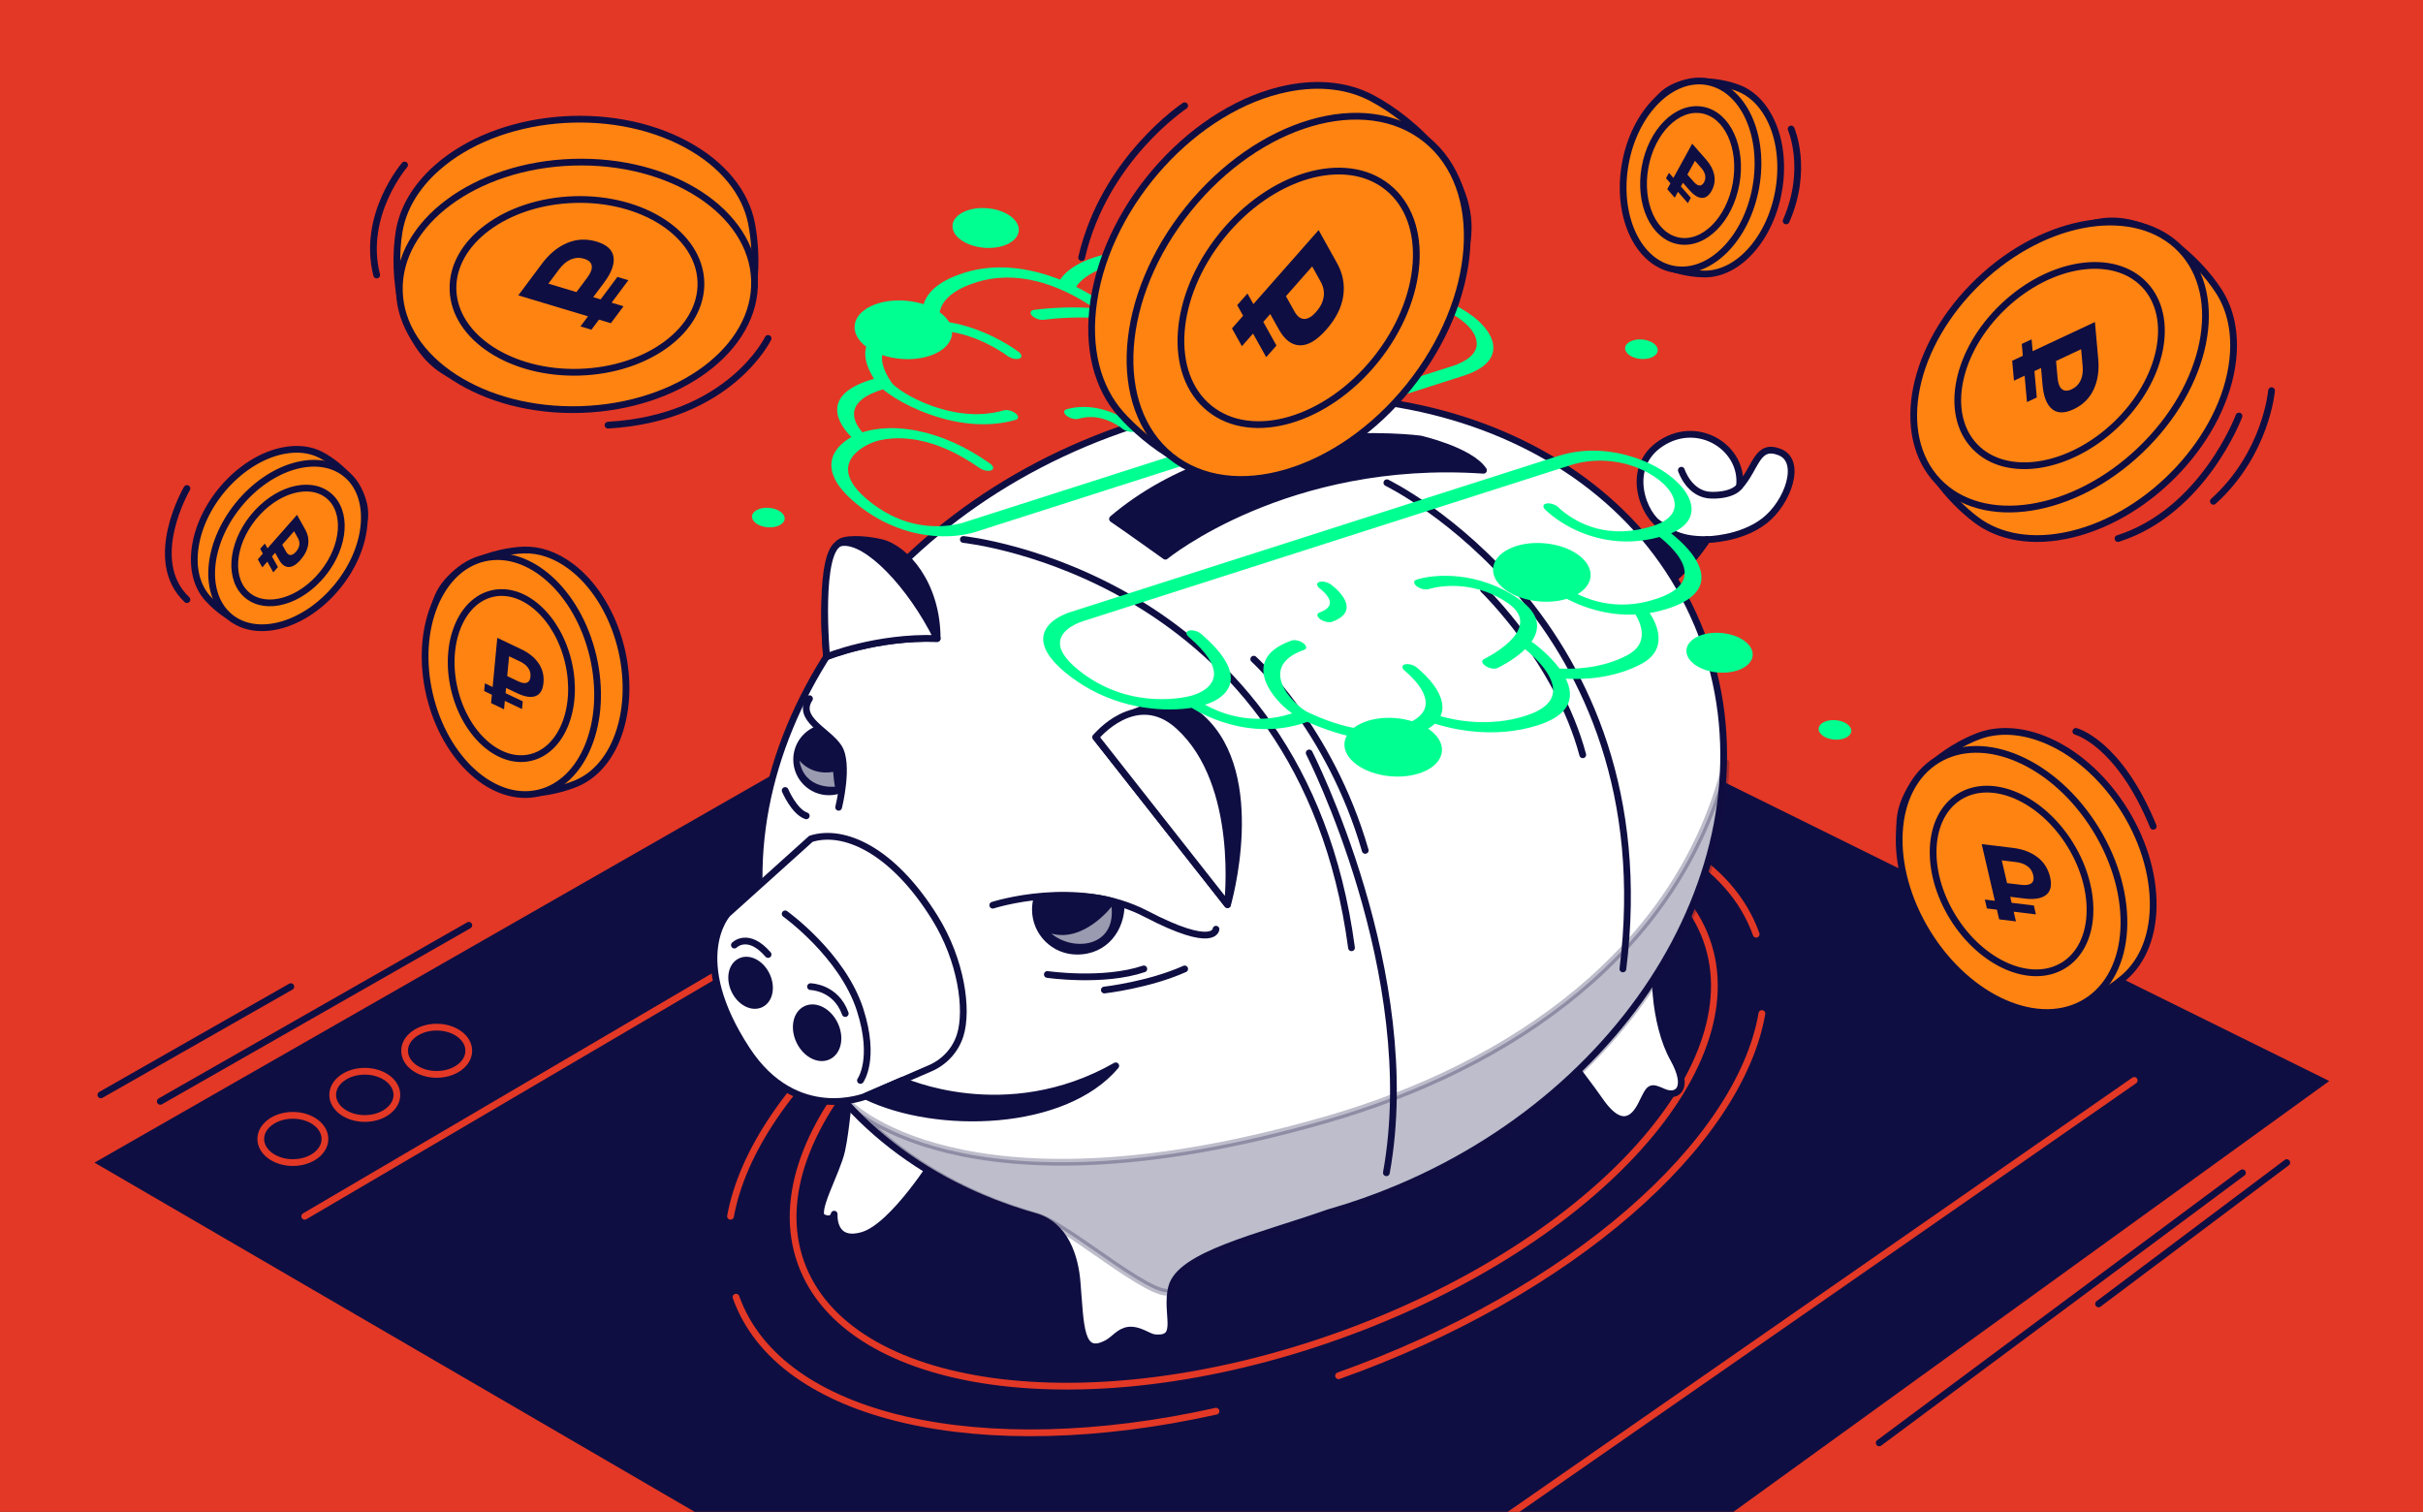 <svg width="718" height="448" viewBox="0 0 718 448" fill="none" xmlns="http://www.w3.org/2000/svg">
<rect x="0" y="0" width="718" height="448" fill="#333333" stroke="none"/>
<g clip-path="url(#clip0_2130_14840)">
<rect width="718" height="448" fill="#E33825"/>
<path d="M376.48 548.417L26 344.497L357.51 154.867L692.16 320.157L376.48 548.417Z" fill="#0F0E42" stroke="#E33825" stroke-width="2" stroke-linecap="round" stroke-linejoin="round"/>
<path d="M90.297 360.408L381.437 189.508" stroke="#E33825" stroke-width="2" stroke-linecap="round" stroke-linejoin="round"/>
<path d="M86.783 344.492C92.036 344.492 96.293 341.358 96.293 337.492C96.293 333.626 92.036 330.492 86.783 330.492C81.531 330.492 77.273 333.626 77.273 337.492C77.273 341.358 81.531 344.492 86.783 344.492Z" fill="#0F0E42" stroke="#E33825" stroke-width="2" stroke-linecap="round" stroke-linejoin="round"/>
<path d="M108.096 331.43C113.348 331.43 117.606 328.296 117.606 324.43C117.606 320.564 113.348 317.43 108.096 317.43C102.844 317.43 98.586 320.564 98.586 324.43C98.586 328.296 102.844 331.43 108.096 331.43Z" fill="#0F0E42" stroke="#E33825" stroke-width="2" stroke-linecap="round" stroke-linejoin="round"/>
<path d="M129.401 318.359C134.653 318.359 138.911 315.225 138.911 311.359C138.911 307.493 134.653 304.359 129.401 304.359C124.148 304.359 119.891 307.493 119.891 311.359C119.891 315.225 124.148 318.359 129.401 318.359Z" fill="#0F0E42" stroke="#E33825" stroke-width="2" stroke-linecap="round" stroke-linejoin="round"/>
<path d="M396.272 395.94C470.395 369.575 519.403 317.045 505.732 278.613C492.062 240.18 420.891 230.397 346.767 256.762C272.644 283.127 223.637 335.656 237.307 374.089C250.977 412.522 322.148 422.305 396.272 395.94Z" fill="#0F0E42" stroke="#E33825" stroke-width="2" stroke-linecap="round" stroke-linejoin="round"/>
<path d="M522.106 300.328C515.356 338.948 465.576 383.138 396.656 407.658" stroke="#E33825" stroke-width="2" stroke-linecap="round" stroke-linejoin="round"/>
<path d="M216.469 360.406C223.539 321.896 273.199 277.956 341.839 253.536C425.319 223.846 505.259 234.266 520.399 276.826" stroke="#E33825" stroke-width="2" stroke-linecap="round" stroke-linejoin="round"/>
<path d="M360.332 418.167C291.112 433.607 231.022 420.677 218.102 384.367" stroke="#E33825" stroke-width="2" stroke-linecap="round" stroke-linejoin="round"/>
<path d="M483.641 162.658C483.641 162.658 486.801 160.728 492.291 155.708C487.201 153.158 481.101 138.568 492.291 131.318C503.481 124.058 516.841 132.968 515.451 144.148C520.471 138.578 520.541 131.318 527.341 133.948C534.131 136.568 529.891 148.848 522.861 154.328C515.841 159.808 505.881 159.888 505.881 159.888C505.881 159.888 498.321 171.618 491.371 174.398C484.421 177.178 483.651 162.668 483.651 162.668L483.641 162.658Z" fill="white" stroke="#0F0E42" stroke-width="2" stroke-linecap="round" stroke-linejoin="round"/>
<path d="M498.234 139.336C498.234 139.336 500.584 146.666 507.204 146.746C513.824 146.826 515.444 144.136 515.444 144.136" stroke="#0F0E42" stroke-width="2" stroke-linecap="round" stroke-linejoin="round"/>
<path d="M491.061 154.867C491.471 155.217 491.881 155.497 492.291 155.697C486.811 160.717 483.641 162.647 483.641 162.647C483.641 162.647 484.411 177.157 491.361 174.377C497.681 171.847 504.681 161.647 505.871 159.867C496.621 160.137 493.331 156.547 491.061 154.867Z" fill="#0F0E42" stroke="#0F0E42" stroke-width="2" stroke-linecap="round" stroke-linejoin="round"/>
<path d="M456.875 303.918C456.875 303.918 466.585 315.408 474.785 327.098C480.055 334.188 483.895 332.328 486.435 327.178C488.975 322.028 488.855 321.798 492.945 323.588C497.035 325.378 500.835 322.548 495.835 313.628C490.335 303.808 488.885 285.278 492.465 277.098C496.045 268.918 456.875 303.928 456.875 303.928V303.918Z" fill="white" stroke="#0F0E42" stroke-width="2" stroke-linecap="round" stroke-linejoin="round"/>
<path d="M277.52 342.828C277.52 342.828 264.81 363.338 255.66 366.038C246.51 368.738 247.19 359.777 247.19 359.777C247.19 359.777 246.82 362.048 243.87 360.758C240.92 359.468 247.98 347.368 249.4 340.988C250.82 334.608 251.73 322.438 251.73 322.438L277.52 342.828Z" fill="white" stroke="#0F0E42" stroke-width="2" stroke-linecap="round" stroke-linejoin="round"/>
<path d="M502.951 184.838C477.281 123.898 395.981 99.988 321.371 131.418C246.761 162.848 207.081 237.738 232.761 298.668C245.751 329.498 272.971 350.838 306.361 360.348C315.841 362.848 318.561 372.698 319.161 379.858C320.261 392.938 319.901 402.418 328.121 397.988C330.251 396.838 331.751 394.428 334.511 394.158C337.661 393.858 340.341 396.208 342.111 396.388C350.291 397.228 345.211 389.358 347.181 381.468C349.611 371.758 373.011 366.618 393.681 359.348H393.671C400.591 357.378 407.491 354.968 414.351 352.078C488.961 320.648 528.641 245.758 502.961 184.828L502.951 184.838Z" fill="white" stroke="#0F0E42" stroke-width="2" stroke-linecap="round" stroke-linejoin="round"/>
<path d="M244.945 194.606C244.945 194.606 259.665 188.566 277.705 189.206C277.705 173.086 268.355 162.466 261.035 160.746C256.115 159.586 249.535 159.366 248.435 161.156C242.315 171.046 244.945 194.606 244.945 194.606Z" fill="#0F0E42" stroke="#0F0E42" stroke-width="2" stroke-linecap="round" stroke-linejoin="round"/>
<path d="M324.711 218.447L363.741 268.067C363.741 268.067 374.861 229.877 356.051 212.787C343.421 201.307 324.711 218.447 324.711 218.447Z" fill="#0F0E42" stroke="#0F0E42" stroke-width="2" stroke-linecap="round" stroke-linejoin="round"/>
<path d="M240.298 248.556L215.598 270.786C215.598 270.786 203.428 283.836 221.358 311.136C235.918 333.296 256.558 324.806 256.558 324.806L275.658 316.536C279.888 314.706 283.148 311.156 284.528 306.756C286.898 299.196 284.858 284.526 276.988 271.886C264.428 251.716 249.968 245.476 240.288 248.556H240.298Z" fill="white" stroke="#0F0E42" stroke-width="2" stroke-linecap="round" stroke-linejoin="round"/>
<path d="M225.448 297.538C228.053 296.29 228.808 292.447 227.134 288.956C225.461 285.465 221.993 283.647 219.388 284.896C216.783 286.144 216.028 289.986 217.702 293.478C219.375 296.969 222.843 298.787 225.448 297.538Z" fill="#0F0E42" stroke="#0F0E42" stroke-width="2" stroke-linecap="round" stroke-linejoin="round"/>
<path d="M245.47 312.98C248.338 311.605 249.17 307.374 247.327 303.529C245.484 299.684 241.664 297.682 238.796 299.057C235.927 300.432 235.096 304.664 236.938 308.508C238.781 312.353 242.601 314.355 245.47 312.98Z" fill="#0F0E42" stroke="#0F0E42" stroke-width="2" stroke-linecap="round" stroke-linejoin="round"/>
<path d="M232.664 270.797C232.664 270.797 249.644 282.937 254.874 299.227C259.574 313.847 254.974 320.157 254.974 320.157" stroke="#0F0E42" stroke-width="2" stroke-linecap="round" stroke-linejoin="round"/>
<path d="M294.18 268.226C294.18 268.226 319.16 260.126 339.6 270.796C360.04 281.466 360.33 275.336 360.33 275.336" stroke="#0F0E42" stroke-width="2" stroke-linecap="round" stroke-linejoin="round"/>
<path d="M248.516 239.211C248.516 239.211 251.726 226.381 248.516 221.441C245.306 216.501 235.926 213.051 239.876 207.031" stroke="#0F0E42" stroke-width="2" stroke-linecap="round" stroke-linejoin="round"/>
<path d="M333.24 268.097C333.24 275.457 328.28 282.847 319.15 282.847C311.79 282.847 305.82 276.877 305.82 269.517C305.82 268.227 306 266.977 306.35 265.797C313.76 263.507 330.86 264.477 333.24 268.097Z" fill="#0F0E42"/>
<path d="M249.35 234.965C248.2 235.395 246.95 235.635 245.64 235.635C239.8 235.635 235.07 230.905 235.07 225.065C235.07 220.495 237.97 216.605 242.02 215.125C243.15 214.715 253.9 222.465 249.35 234.965Z" fill="#0F0E42"/>
<path d="M324.711 218.45L363.741 268.07C363.741 268.07 368.101 232.27 349.291 215.17C336.661 203.69 324.711 218.44 324.711 218.44V218.45Z" fill="white" stroke="#0F0E42" stroke-width="2" stroke-linecap="round" stroke-linejoin="round"/>
<path d="M244.951 194.604C244.951 194.604 259.671 188.564 277.711 189.204C269.831 173.294 256.901 159.794 249.441 160.794C241.981 161.784 244.951 194.604 244.951 194.604Z" fill="white" stroke="#0F0E42" stroke-width="2" stroke-linecap="round" stroke-linejoin="round"/>
<path d="M310.352 288.752C310.352 288.752 326.952 291.152 338.942 287.102" stroke="#0F0E42" stroke-width="2" stroke-linecap="round" stroke-linejoin="round"/>
<path d="M232.664 234.234C232.664 234.234 235.324 240.534 238.914 241.744" stroke="#0F0E42" stroke-width="2" stroke-linecap="round" stroke-linejoin="round"/>
<path d="M327.25 293.359C327.25 293.359 340.39 291.879 351.05 287.109" stroke="#0F0E42" stroke-width="2" stroke-linecap="round" stroke-linejoin="round"/>
<path d="M345.334 164.807C345.334 164.807 381.314 135.357 439.594 139.347C435.674 133.457 420.864 130.077 420.864 130.077C420.864 130.077 366.184 122.777 329.664 153.767C333.424 156.307 345.334 164.817 345.334 164.817V164.807Z" fill="#0F0E42" stroke="#0F0E42" stroke-width="2" stroke-linecap="round" stroke-linejoin="round"/>
<path d="M267.275 320.158C267.275 320.158 297.915 334.438 330.625 315.828C315.325 334.008 277.515 334.988 256.555 324.798L267.275 320.158Z" fill="#0F0E42" stroke="#0F0E42" stroke-width="2" stroke-linecap="round" stroke-linejoin="round"/>
<path d="M217.625 280.047C217.625 280.047 221.635 275.947 227.605 282.837" stroke="#0F0E42" stroke-width="2" stroke-linecap="round" stroke-linejoin="round"/>
<path d="M240.18 292.359C240.18 292.359 247.66 292.469 250.47 300.329" stroke="#0F0E42" stroke-width="2" stroke-linecap="round" stroke-linejoin="round"/>
<path opacity="0.27" d="M393.124 331.747C283.544 363.337 250.414 325.677 251.404 326.777C265.744 342.657 285.064 354.077 307.084 360.347C316.564 362.847 345.934 389.367 347.904 381.477C350.334 371.767 373.734 366.627 394.404 359.357H394.394C401.314 357.387 408.214 354.977 415.074 352.087C473.464 327.487 510.444 276.287 511.474 225.977C497.734 281.447 448.284 315.847 393.134 331.747H393.124Z" fill="#0F0E42" stroke="#0F0E42" stroke-width="2" stroke-linecap="round" stroke-linejoin="round"/>
<path d="M329.387 268.68C329.387 268.68 321.197 279.34 311.547 276.63C317.897 282.01 330.627 280.84 329.387 268.68Z" fill="#9A9AB0"/>
<path d="M236.898 225.369C236.898 225.369 240.178 229.849 246.888 228.729C247.278 233.289 247.468 233.089 247.468 233.089C247.468 233.089 238.358 234.239 236.898 225.359V225.369Z" fill="#9A9AB0"/>
<path d="M285.469 159.852C285.469 159.852 385.739 170.102 400.489 280.842" stroke="#0F0E42" stroke-width="2" stroke-linecap="round" stroke-linejoin="round"/>
<path d="M387.953 223.109C387.953 223.109 421.473 288.639 410.823 347.509" stroke="#0F0E42" stroke-width="2" stroke-linecap="round" stroke-linejoin="round"/>
<path d="M371.523 195.328C371.523 195.328 394.043 215.658 404.553 251.988" stroke="#0F0E42" stroke-width="2" stroke-linecap="round" stroke-linejoin="round"/>
<path d="M410.969 143.047C410.969 143.047 493.799 183.257 480.909 287.107" stroke="#0F0E42" stroke-width="2" stroke-linecap="round" stroke-linejoin="round"/>
<path d="M439.602 174.734C439.602 174.734 461.572 195.904 469.012 223.654" stroke="#0F0E42" stroke-width="2" stroke-linecap="round" stroke-linejoin="round"/>
<path d="M359.078 123.281C359.078 123.281 372.778 127.141 375.088 128.681" stroke="#0F0E42" stroke-width="2" stroke-linecap="round" stroke-linejoin="round"/>
<path d="M107.962 153.991C109.272 145.431 100.792 137.791 95.142 134.821C92.062 133.201 88.212 132.681 83.862 133.551C71.532 136.021 59.892 148.741 57.872 161.961C56.892 168.381 58.352 173.731 61.522 177.271C64.892 181.021 71.912 186.511 78.262 185.241C90.592 182.771 105.932 167.211 107.952 153.991H107.962Z" fill="#FF8311" stroke="#0F0E42" stroke-width="2" stroke-linecap="round" stroke-linejoin="round"/>
<path d="M100.142 173.56C109.597 161.822 110.636 146.971 102.464 140.389C94.292 133.806 80.003 137.986 70.548 149.723C61.094 161.461 60.054 176.313 68.227 182.895C76.399 189.477 90.688 185.298 100.142 173.56Z" fill="#FF8311" stroke="#0F0E42" stroke-width="2" stroke-linecap="round" stroke-linejoin="round"/>
<path d="M95.674 169.956C102.273 161.762 103 151.396 97.297 146.802C91.593 142.208 81.62 145.127 75.02 153.32C68.42 161.514 67.694 171.88 73.397 176.474C79.1 181.068 89.074 178.15 95.674 169.956Z" stroke="#0F0E42" stroke-width="2" stroke-linecap="round" stroke-linejoin="round"/>
<path d="M81.528 163.807L80.598 164.867L82.358 168.037L80.978 169.597L79.218 166.427L77.728 168.127L76.398 165.737L77.888 164.037L77.098 162.617L78.478 161.057L79.268 162.477L88.018 152.547L90.488 156.987C91.268 158.387 91.538 159.857 91.318 161.397C91.088 162.937 90.338 164.437 89.058 165.897C87.778 167.357 86.598 168.047 85.498 168.017C84.398 167.987 83.458 167.267 82.678 165.867L81.538 163.817L81.528 163.807ZM88.698 161.497C88.798 160.797 88.658 160.117 88.288 159.457L87.148 157.417L83.628 161.407L84.768 163.447C85.138 164.107 85.578 164.447 86.078 164.457C86.578 164.467 87.118 164.147 87.698 163.497C88.278 162.847 88.598 162.187 88.698 161.497Z" fill="#0F0E42"/>
<path d="M132.873 110.655C118.163 102.715 116.263 80.795 118.263 68.625C119.353 62.005 123.023 55.465 129.413 49.785C147.543 33.665 180.663 30.535 203.383 42.805C214.403 48.755 220.953 57.235 222.703 66.225C224.563 75.775 224.853 92.975 215.513 101.275C197.383 117.395 155.583 122.915 132.863 110.655H132.873Z" fill="#FF8311" stroke="#0F0E42" stroke-width="2" stroke-linecap="round" stroke-linejoin="round"/>
<path d="M172.115 121.349C201.178 120.435 224.223 103.29 223.587 83.053C222.951 62.816 198.875 47.152 169.812 48.065C140.748 48.978 117.703 66.124 118.339 86.361C118.975 106.597 143.051 122.262 172.115 121.349Z" fill="#FF8311" stroke="#0F0E42" stroke-width="2" stroke-linecap="round" stroke-linejoin="round"/>
<path d="M171.769 110.289C192.056 109.652 208.141 97.684 207.697 83.558C207.253 69.432 190.448 58.497 170.162 59.135C149.875 59.772 133.79 71.74 134.233 85.866C134.677 99.992 151.483 110.927 171.769 110.289Z" stroke="#0F0E42" stroke-width="2" stroke-linecap="round" stroke-linejoin="round"/>
<path d="M175.796 88.052L177.986 88.712L182.956 82.052L186.206 83.032L181.236 89.692L184.766 90.752L181.016 95.772L177.486 94.712L175.256 97.702L172.006 96.722L174.236 93.732L153.586 87.522L160.556 78.182C162.746 75.242 165.246 73.182 168.046 72.002C170.846 70.822 173.766 70.682 176.796 71.592C179.826 72.502 181.466 74.012 181.806 76.132C182.136 78.262 181.206 80.792 179.016 83.732L175.796 88.042V88.052ZM169.166 76.872C167.896 77.412 166.746 78.382 165.706 79.772L162.506 84.052L170.816 86.552L174.016 82.272C175.056 80.872 175.506 79.692 175.346 78.732C175.186 77.762 174.426 77.082 173.066 76.672C171.706 76.262 170.436 76.342 169.166 76.872Z" fill="#0F0E42"/>
<path d="M562.959 244.966C562.619 231.606 577.059 221.576 586.289 218.126C591.309 216.246 597.309 216.196 603.789 218.366C622.179 224.526 637.509 246.246 638.039 266.876C638.299 276.886 635.019 284.796 629.479 289.586C623.599 294.676 611.789 301.716 602.319 298.536C583.929 292.376 563.489 265.596 562.959 244.966Z" fill="#FF8311" stroke="#0F0E42" stroke-width="2" stroke-linecap="round" stroke-linejoin="round"/>
<path d="M618.146 296.871C631.924 288.384 633.214 265.463 621.026 245.676C608.838 225.888 587.788 216.726 574.01 225.212C560.232 233.699 558.943 256.619 571.131 276.407C583.318 296.195 604.368 305.357 618.146 296.871Z" fill="#FF8311" stroke="#0F0E42" stroke-width="2" stroke-linecap="round" stroke-linejoin="round"/>
<path d="M611.483 286.055C621.099 280.132 621.999 264.135 613.493 250.324C604.986 236.512 590.294 230.118 580.678 236.041C571.061 241.964 570.162 257.962 578.668 271.773C587.175 285.584 601.866 291.978 611.483 286.055Z" stroke="#0F0E42" stroke-width="2" stroke-linecap="round" stroke-linejoin="round"/>
<path d="M595.687 265.735L596.097 267.515L602.687 268.315L603.297 270.955L596.707 270.155L597.377 273.025L592.407 272.425L591.737 269.555L588.777 269.195L588.167 266.555L591.127 266.915L587.227 250.125L596.477 251.245C599.387 251.595 601.807 252.515 603.737 253.985C605.667 255.455 606.927 257.425 607.497 259.885C608.067 262.345 607.677 264.085 606.337 265.165C604.997 266.245 602.867 266.605 599.957 266.255L595.687 265.735ZM600.807 256.695C599.927 256.035 598.797 255.615 597.417 255.445L593.177 254.935L594.747 261.685L598.987 262.195C600.367 262.365 601.367 262.195 601.977 261.705C602.587 261.215 602.757 260.415 602.497 259.305C602.237 258.195 601.677 257.345 600.807 256.685V256.695Z" fill="#0F0E42"/>
<path d="M620.792 66.07C636.162 62.39 651.322 76.63 657.582 86.45C660.992 91.8 662.522 98.72 661.612 106.75C659.012 129.53 637.662 152.62 613.922 158.31C602.412 161.07 592.452 159.23 585.542 154C578.212 148.45 567.162 136.52 568.502 124.79C571.102 102.01 597.052 71.76 620.782 66.07H620.792Z" fill="#FF8311" stroke="#0F0E42" stroke-width="2" stroke-linecap="round" stroke-linejoin="round"/>
<path d="M634.227 133.397C654.115 114.431 659.532 87.83 646.325 73.981C633.118 60.132 606.29 64.279 586.401 83.245C566.513 102.211 561.097 128.813 574.303 142.662C587.51 156.511 614.339 152.363 634.227 133.397Z" fill="#FF8311" stroke="#0F0E42" stroke-width="2" stroke-linecap="round" stroke-linejoin="round"/>
<path d="M627.006 125.833C640.887 112.596 644.666 94.027 635.446 84.359C626.226 74.691 607.499 77.584 593.618 90.821C579.737 104.058 575.959 122.627 585.178 132.295C594.398 141.963 613.125 139.07 627.006 125.833Z" stroke="#0F0E42" stroke-width="2" stroke-linecap="round" stroke-linejoin="round"/>
<path d="M604.816 109.044L602.856 109.964L603.556 117.784L600.646 119.144L599.946 111.324L596.796 112.804L596.266 106.904L599.416 105.424L599.106 101.914L602.016 100.554L602.326 104.064L620.786 95.414L621.766 106.384C622.076 109.834 621.616 112.864 620.386 115.464C619.156 118.064 617.186 119.994 614.476 121.264C611.766 122.534 609.656 122.504 608.086 121.224C606.516 119.934 605.566 117.564 605.266 114.114L604.816 109.044ZM616.536 112.744C617.086 111.564 617.286 110.154 617.146 108.514L616.696 103.484L609.266 106.964L609.716 111.994C609.866 113.634 610.296 114.744 611.016 115.324C611.736 115.904 612.706 115.914 613.916 115.344C615.126 114.774 615.976 113.914 616.526 112.744H616.536Z" fill="#0F0E42"/>
<path d="M491.616 29.148C497.416 22.317 509.126 23.767 515.276 26.168C518.626 27.477 521.646 30.128 523.916 34.117C530.346 45.417 528.306 63.127 519.346 73.677C514.996 78.797 509.826 81.287 504.916 81.197C499.706 81.107 490.656 79.347 487.336 73.528C480.906 62.227 482.656 39.697 491.616 29.148Z" fill="#FF8311" stroke="#0F0E42" stroke-width="2" stroke-linecap="round" stroke-linejoin="round"/>
<path d="M520.298 55.475C523.055 40.135 516.631 26.143 505.95 24.224C495.269 22.303 484.375 33.182 481.617 48.522C478.86 63.862 485.284 77.853 495.965 79.773C506.646 81.693 517.54 70.814 520.298 55.475Z" fill="#FF8311" stroke="#0F0E42" stroke-width="2" stroke-linecap="round" stroke-linejoin="round"/>
<path d="M514.449 54.423C516.374 43.714 511.893 33.947 504.441 32.608C496.988 31.268 489.387 38.863 487.462 49.572C485.537 60.28 490.018 70.047 497.47 71.386C504.923 72.726 512.524 65.131 514.449 54.423Z" stroke="#0F0E42" stroke-width="2" stroke-linecap="round" stroke-linejoin="round"/>
<path d="M498.69 54.168L498.1 55.248L501.04 58.598L500.16 60.198L497.22 56.848L496.27 58.578L494.05 56.048L495 54.318L493.68 52.818L494.56 51.218L495.88 52.718L501.44 42.578L505.56 47.268C506.86 48.748 507.66 50.288 507.97 51.888C508.28 53.488 508.02 55.038 507.21 56.518C506.4 57.998 505.42 58.698 504.27 58.638C503.12 58.578 501.89 57.808 500.6 56.328L498.7 54.158L498.69 54.168ZM505.29 51.938C505.15 51.218 504.77 50.498 504.15 49.798L502.26 47.648L500.02 51.728L501.91 53.878C502.53 54.578 503.1 54.948 503.62 54.968C504.14 54.988 504.59 54.668 504.95 54.008C505.31 53.348 505.42 52.668 505.28 51.938H505.29Z" fill="#0F0E42"/>
<path d="M129.213 178.3C132.543 167.45 146.873 163.27 155.233 162.98C159.783 162.82 164.623 164.4 169.253 167.89C182.393 177.81 188.883 199.43 183.753 216.18C181.263 224.31 176.493 229.79 170.743 232.16C164.643 234.67 153.233 237.15 146.463 232.05C133.323 222.13 124.083 195.06 129.213 178.31V178.3Z" fill="#FF8311" stroke="#0F0E42" stroke-width="2" stroke-linecap="round" stroke-linejoin="round"/>
<path d="M159.628 234.985C173.01 231.869 180.231 213.762 175.755 194.543C171.279 175.325 156.802 162.271 143.419 165.388C130.036 168.505 122.816 186.611 127.292 205.83C131.768 225.049 146.245 238.102 159.628 234.985Z" fill="#FF8311" stroke="#0F0E42" stroke-width="2" stroke-linecap="round" stroke-linejoin="round"/>
<path d="M157.182 224.478C166.52 222.304 171.557 209.666 168.433 196.251C165.309 182.836 155.206 173.724 145.868 175.898C136.531 178.073 131.494 190.711 134.618 204.126C137.742 217.541 147.845 226.653 157.182 224.478Z" stroke="#0F0E42" stroke-width="2" stroke-linecap="round" stroke-linejoin="round"/>
<path d="M149.969 203.85L149.819 205.4L154.909 207.82L154.689 210.11L149.599 207.69L149.359 210.18L145.519 208.35L145.759 205.86L143.469 204.77L143.689 202.48L145.979 203.57L147.359 189L154.499 192.4C156.749 193.47 158.449 194.86 159.609 196.56C160.769 198.27 161.249 200.19 161.049 202.33C160.849 204.47 160.059 205.76 158.689 206.27C157.319 206.77 155.509 206.49 153.259 205.42L149.959 203.85H149.969ZM156.529 197.95C155.999 197.18 155.209 196.54 154.139 196.03L150.859 194.47L150.299 200.33L153.579 201.89C154.649 202.4 155.489 202.54 156.119 202.3C156.739 202.07 157.099 201.47 157.189 200.51C157.279 199.55 157.059 198.71 156.529 197.94V197.95Z" fill="#0F0E42"/>
<path d="M367.094 504.586L632.424 320.156" stroke="#E33825" stroke-width="2" stroke-linecap="round" stroke-linejoin="round"/>
<path d="M227.602 100.281C227.602 100.281 216.192 123.931 180.172 125.981" stroke="#0F0E42" stroke-width="2" stroke-linecap="round" stroke-linejoin="round"/>
<path d="M55.391 144.75C55.391 144.75 42.981 165.97 55.391 177.68" stroke="#0F0E42" stroke-width="2" stroke-linecap="round" stroke-linejoin="round"/>
<path d="M663.467 123.281C663.467 123.281 652.957 151.501 627.617 159.581" stroke="#0F0E42" stroke-width="2" stroke-linecap="round" stroke-linejoin="round"/>
<path d="M673.123 115.766C673.123 115.766 671.573 134.406 655.883 148.546" stroke="#0F0E42" stroke-width="2" stroke-linecap="round" stroke-linejoin="round"/>
<path d="M530.761 38.227C530.761 38.227 536.021 50.137 529.281 65.467" stroke="#0F0E42" stroke-width="2" stroke-linecap="round" stroke-linejoin="round"/>
<path d="M615.133 216.727C615.133 216.727 627.883 219.977 638.053 244.847" stroke="#0F0E42" stroke-width="2" stroke-linecap="round" stroke-linejoin="round"/>
<path d="M138.922 274.18L47.492 326.35" stroke="#0F0E42" stroke-width="2" stroke-linecap="round" stroke-linejoin="round"/>
<path d="M664.499 347.516L556.859 427.556" stroke="#0F0E42" stroke-width="2" stroke-linecap="round" stroke-linejoin="round"/>
<path d="M677.629 344.5L621.859 386.37" stroke="#0F0E42" stroke-width="2" stroke-linecap="round" stroke-linejoin="round"/>
<path d="M29.891 324.429L86.181 292.359" stroke="#0F0E42" stroke-width="2" stroke-linecap="round" stroke-linejoin="round"/>
<path d="M119.89 48.891C119.89 48.891 107.11 63.711 111.62 81.491" stroke="#0F0E42" stroke-width="2" stroke-linecap="round" stroke-linejoin="round"/>
<path d="M465.188 205.102C465.078 203.762 464.628 202.412 463.978 201.112C468.558 201.382 477.938 201.232 486.378 196.732C494.698 192.292 490.808 184.622 488.848 181.652C490.888 181.312 492.918 180.792 494.938 180.102C501.718 177.762 504.798 174.332 504.098 169.922C503.318 165.052 498.128 160.342 495.198 158.032C500.658 155.752 502.548 151.942 500.388 147.372C498.368 143.112 492.938 138.842 486.228 136.242C481.498 134.402 472.018 131.822 461.738 135.112L317.398 181.302C316.708 181.502 308.898 183.882 309.138 189.602C309.278 192.942 312.108 196.692 317.558 200.742C318.708 201.592 319.868 202.382 321.038 203.102C332.998 210.442 345.718 210.902 353.138 209.742C353.168 209.762 353.198 209.782 353.238 209.802C355.558 211.232 360.318 213.762 366.618 215.122C373.818 216.682 380.808 216.262 387.418 213.892C399.048 219.062 409.138 220.542 417.418 218.262C420.948 217.292 423.538 216.012 425.208 214.442C429.578 215.842 442.408 219.162 455.698 214.912C462.368 212.782 465.558 209.482 465.188 205.122V205.102ZM452.098 212.102C441.238 215.572 431.068 213.422 426.858 212.212C427.248 211.372 427.448 210.472 427.438 209.512C427.398 203.742 420.068 197.982 419.758 197.732C418.768 196.962 417.198 196.582 416.258 196.882C415.308 197.182 415.348 198.052 416.328 198.822C416.388 198.872 422.468 203.682 422.478 208.282C422.478 211.462 419.618 213.862 413.968 215.412C406.718 217.402 398.078 215.982 387.568 211.052C385.768 210.212 381.538 206.782 379.938 202.702C378.708 199.562 378.828 195.252 386.418 192.572C387.338 192.252 387.248 191.372 386.228 190.602C385.208 189.842 383.638 189.482 382.718 189.802C373.688 192.982 373.588 198.242 375.098 202.082C376.478 205.602 379.718 209.122 382.878 211.382C377.448 213.172 371.898 213.482 366.348 212.302C362.288 211.442 359.048 209.922 357.068 208.822C359.078 208.212 364.178 206.232 364.678 201.682C365.098 197.832 362.148 193.172 355.918 187.822C354.998 187.032 353.428 186.592 352.408 186.832C351.388 187.072 351.318 187.922 352.238 188.712C357.518 193.242 360.038 197.122 359.718 200.222C359.258 204.672 353.058 206.142 352.998 206.152C352.958 206.152 352.928 206.172 352.888 206.182C352.198 206.372 335.948 210.732 320.848 199.522C316.488 196.282 314.208 193.342 314.098 190.792C313.888 186.132 320.838 184.102 320.898 184.082C320.918 184.082 320.938 184.072 320.958 184.062L465.318 137.862C471.658 135.832 478.668 136.072 485.048 138.552C490.048 140.492 494.088 143.682 495.608 146.882C497.468 150.812 495.388 154.072 489.898 155.822C483.728 157.792 477.828 157.972 472.348 156.352C465.818 154.422 461.908 150.432 461.868 150.392C461.088 149.582 459.548 149.032 458.418 149.172C457.288 149.312 457.008 150.082 457.788 150.902C457.998 151.122 463.008 156.302 471.908 158.952C478.408 160.892 485.088 160.942 491.788 159.122C494.198 161.042 498.528 164.982 499.138 168.892C499.698 172.472 497.038 175.292 491.248 177.302C485.018 179.452 478.828 179.712 472.838 178.072C465.258 175.992 460.338 171.442 460.228 171.342C459.378 170.542 457.818 170.032 456.748 170.222C455.668 170.412 455.478 171.212 456.328 172.022C456.468 172.152 458.338 173.922 461.638 175.942C464.378 177.622 468.098 179.482 472.608 180.722C476.628 181.832 480.648 182.282 484.628 182.082C486.278 184.792 488.758 190.652 482.288 194.112C474.498 198.272 465.828 198.302 462.108 198.082C459.048 193.952 454.788 190.802 454.518 190.602C454.298 190.442 454.058 190.302 453.798 190.182C456.338 186.562 456.688 182.042 449.898 177.372C437.848 169.082 424.888 170.082 419.718 171.772C418.778 172.082 418.828 172.952 419.828 173.722C420.828 174.492 422.398 174.872 423.338 174.562C423.828 174.402 435.368 170.832 446.828 178.722C458.028 186.422 439.908 195.222 439.728 195.312C438.898 195.702 439.118 196.602 440.208 197.342C440.258 197.372 440.308 197.402 440.348 197.432C441.428 198.092 442.888 198.342 443.678 197.972C444.078 197.782 448.608 195.632 451.938 192.362C453.278 193.442 456.298 196.052 458.298 199.102C458.358 199.242 458.448 199.392 458.568 199.532C459.458 200.972 460.098 202.482 460.218 203.982C460.508 207.552 457.768 210.282 452.088 212.092L452.098 212.102Z" fill="#00FF91"/>
<path d="M394.377 173.194C393.327 172.444 391.777 172.124 390.897 172.464C390.007 172.804 390.137 173.694 391.167 174.444C391.197 174.464 393.847 176.414 394.067 178.334C394.217 179.654 393.187 180.714 391.007 181.494C390.097 181.824 390.187 182.704 391.207 183.464C391.297 183.534 391.397 183.604 391.507 183.664C392.517 184.284 393.887 184.544 394.717 184.254C397.837 183.134 399.287 181.494 399.017 179.384C398.627 176.264 394.547 173.314 394.377 173.194Z" fill="#00FF91"/>
<path d="M436.591 93.833C429.431 88.273 416.501 84.103 405.751 86.653C402.751 84.363 396.311 80.053 387.761 77.673C380.001 75.523 372.471 75.493 365.371 77.593C363.261 78.213 361.481 78.923 360.001 79.703C355.391 77.583 343.011 72.623 331.451 74.543C319.721 76.493 315.551 80.683 314.131 82.873C312.021 82.033 309.751 81.273 307.341 80.663C299.531 78.683 292.191 78.763 285.521 80.893C272.231 85.143 272.951 92.343 273.691 94.903C270.131 95.003 266.721 95.653 263.481 96.843C255.891 99.653 254.391 104.833 258.981 112.253C251.911 114.263 248.241 117.263 248.081 121.163C247.941 124.643 250.671 127.893 252.301 129.513C246.591 132.673 241.771 139.543 253.911 149.383C255.491 150.663 257.111 151.813 258.791 152.843C262.551 155.153 266.551 156.823 270.741 157.833C281.081 160.323 288.681 157.773 289.331 157.543L433.671 111.353C446.081 107.383 443.891 99.483 436.601 93.823L436.591 93.833ZM430.061 108.573L285.701 154.773C285.701 154.773 285.661 154.783 285.641 154.793C285.571 154.813 278.981 157.123 270.571 155.083C265.971 153.973 261.551 151.723 257.451 148.393C243.261 136.883 257.991 131.333 258.621 131.103C258.651 131.093 258.681 131.083 258.721 131.063C258.771 131.043 263.931 128.833 272.281 130.473C278.101 131.613 284.141 134.373 290.241 138.663C291.301 139.413 292.871 139.723 293.741 139.363C294.611 139.003 294.451 138.113 293.391 137.363C286.231 132.313 278.941 129.043 271.751 127.633C263.231 125.963 257.501 127.453 255.551 128.113C254.381 126.763 252.961 124.663 253.071 122.463C253.221 119.453 256.101 117.073 261.631 115.353C262.631 116.193 263.901 117.103 265.401 118.023C268.131 119.703 271.581 121.403 275.371 122.753C281.761 125.033 291.391 127.173 300.961 124.413C301.931 124.133 301.941 123.273 300.961 122.493C299.991 121.713 298.421 121.313 297.451 121.593C289.411 123.923 281.501 122.183 276.271 120.313C269.491 117.893 265.011 114.553 264.211 113.383C259.591 106.573 260.591 102.063 267.241 99.603C272.431 97.683 278.001 97.383 283.801 98.713C292.141 100.623 298.381 105.333 298.501 105.433C299.501 106.203 301.061 106.583 302.011 106.273C302.951 105.973 302.911 105.103 301.921 104.323C301.611 104.083 294.141 98.363 283.631 95.943C281.881 95.543 280.151 95.253 278.461 95.083C277.991 92.663 278.301 87.163 289.161 83.693C294.841 81.873 300.971 81.773 307.351 83.383C310.051 84.063 312.571 85.003 314.841 86.013C315.011 86.103 315.191 86.183 315.381 86.253C319.301 88.053 322.391 90.043 324.161 91.293C314.951 90.653 307.011 91.743 306.401 91.823C305.291 91.983 305.051 92.763 305.851 93.583C306.031 93.763 306.251 93.933 306.501 94.083C307.341 94.593 308.461 94.893 309.321 94.763C316.201 93.793 335.811 92.813 343.821 99.873C353.441 108.353 342.121 112.093 341.641 112.253C340.691 112.553 340.721 113.423 341.711 114.193C342.701 114.963 344.271 115.353 345.221 115.053C350.451 113.413 357.661 107.953 347.551 99.043C342.921 94.963 336.301 92.883 329.731 91.893C329.631 91.773 329.511 91.653 329.371 91.533C329.121 91.333 325.141 88.083 318.881 84.983C320.031 83.193 323.701 79.293 334.521 77.493C343.521 75.993 353.181 79.563 357.441 81.433C355.421 83.153 354.561 85.163 354.911 87.443C355.781 93.093 363.681 98.223 364.021 98.443C364.041 98.463 364.071 98.473 364.091 98.493C365.201 99.173 366.691 99.403 367.471 99.003C368.261 98.593 368.001 97.683 366.891 96.963C366.831 96.923 360.491 92.773 359.861 88.453C359.361 85.053 362.411 82.353 368.921 80.433C374.981 78.643 381.251 78.613 387.541 80.353C394.421 82.253 399.811 85.863 402.311 87.753C396.191 90.033 393.501 93.073 394.341 96.833C395.481 101.973 402.851 106.393 403.161 106.583C404.321 107.273 405.841 107.463 406.571 107.013C407.291 106.563 406.951 105.643 405.781 104.943C405.721 104.913 400.071 101.473 399.261 97.713C398.581 94.563 401.361 91.953 407.531 89.983C416.481 87.123 427.211 90.313 433.191 94.953C438.931 99.413 440.201 105.353 430.081 108.593L430.061 108.573Z" fill="#00FF91"/>
<path d="M336.129 126.03C335.979 125.9 332.289 122.83 326.759 121.35C323.009 120.35 319.409 120.32 316.069 121.27C315.089 121.55 315.079 122.41 316.049 123.19C316.179 123.29 316.309 123.39 316.459 123.48C317.419 124.07 318.719 124.34 319.559 124.1C321.889 123.44 324.259 123.41 326.599 124.03C329.979 124.92 332.429 126.91 332.489 126.96C333.429 127.74 334.989 128.17 335.989 127.92C336.989 127.67 337.049 126.82 336.119 126.03H336.129Z" fill="#00FF91"/>
<path d="M282.127 98.936C282.527 94.175 276.387 89.772 268.413 89.101C260.439 88.43 253.649 91.745 253.249 96.505C252.848 101.266 258.988 105.669 266.962 106.34C274.937 107.011 281.726 103.696 282.127 98.936Z" fill="#00FF91"/>
<path d="M301.889 68.386C302.162 65.15 297.988 62.157 292.567 61.701C287.146 61.245 282.531 63.498 282.259 66.734C281.986 69.971 286.16 72.963 291.581 73.42C297.002 73.876 301.617 71.622 301.889 68.386Z" fill="#00FF91"/>
<path d="M519.366 194.238C519.638 191.002 515.464 188.009 510.044 187.553C504.623 187.097 500.008 189.35 499.735 192.586C499.463 195.822 503.637 198.815 509.057 199.271C514.478 199.727 519.094 197.474 519.366 194.238Z" fill="#00FF91"/>
<path d="M232.51 153.769C232.644 152.179 230.588 150.708 227.919 150.483C225.25 150.258 222.978 151.366 222.844 152.956C222.71 154.547 224.765 156.018 227.434 156.243C230.104 156.467 232.376 155.36 232.51 153.769Z" fill="#00FF91"/>
<path d="M491.236 103.887C491.37 102.296 489.315 100.825 486.646 100.6C483.977 100.376 481.704 101.483 481.57 103.073C481.437 104.664 483.492 106.135 486.161 106.36C488.83 106.584 491.102 105.477 491.236 103.887Z" fill="#00FF91"/>
<path d="M548.58 216.684C548.714 215.093 546.659 213.622 543.989 213.397C541.32 213.172 539.048 214.28 538.914 215.87C538.78 217.461 540.836 218.932 543.505 219.157C546.174 219.381 548.446 218.274 548.58 216.684Z" fill="#00FF91"/>
<path d="M471.322 170.81C471.723 166.05 465.583 161.647 457.608 160.976C449.634 160.305 442.845 163.62 442.444 168.38C442.043 173.141 448.183 177.544 456.158 178.215C464.132 178.886 470.921 175.571 471.322 170.81Z" fill="#00FF91"/>
<path d="M427.283 222.623C427.684 217.863 421.544 213.459 413.569 212.788C405.595 212.117 398.806 215.433 398.405 220.193C398.004 224.953 404.144 229.356 412.119 230.028C420.093 230.699 426.882 227.383 427.283 222.623Z" fill="#00FF91"/>
<path d="M434.774 71.368C437.664 52.448 418.944 35.588 406.454 29.028C399.654 25.448 391.144 24.298 381.544 26.218C354.304 31.668 328.604 59.768 324.144 88.978C321.974 103.148 325.204 114.988 332.214 122.788C339.654 131.078 355.174 143.208 369.194 140.398C396.434 134.948 430.304 100.578 434.774 71.358V71.368Z" fill="#FF8311" stroke="#0F0E42" stroke-width="2" stroke-linecap="round" stroke-linejoin="round"/>
<path d="M417.498 114.579C438.378 88.656 440.674 55.857 422.627 41.32C404.579 26.784 373.022 36.014 352.142 61.937C331.262 87.86 328.966 120.659 347.014 135.196C365.062 149.732 396.619 140.502 417.498 114.579Z" fill="#FF8311" stroke="#0F0E42" stroke-width="2" stroke-linecap="round" stroke-linejoin="round"/>
<path d="M407.629 106.631C422.203 88.536 423.806 65.641 411.208 55.494C398.61 45.347 376.582 51.79 362.007 69.885C347.432 87.98 345.83 110.874 358.428 121.022C371.026 131.169 393.054 124.726 407.629 106.631Z" stroke="#0F0E42" stroke-width="2" stroke-linecap="round" stroke-linejoin="round"/>
<path d="M376.4 93.06L374.35 95.39L378.25 102.39L375.21 105.84L371.31 98.84L368.01 102.59L365.07 97.31L368.37 93.56L366.62 90.42L369.66 86.97L371.41 90.11L390.74 68.18L396.21 77.99C397.93 81.08 398.54 84.32 398.04 87.72C397.54 91.12 395.87 94.43 393.04 97.65C390.21 100.87 387.6 102.4 385.17 102.33C382.73 102.26 380.66 100.68 378.94 97.59L376.41 93.06H376.4ZM392.24 87.96C392.46 86.42 392.16 84.92 391.34 83.45L388.83 78.95L381.06 87.77L383.57 92.27C384.39 93.74 385.35 94.49 386.46 94.51C387.57 94.54 388.76 93.83 390.03 92.38C391.3 90.93 392.01 89.49 392.23 87.95L392.24 87.96Z" fill="#0F0E42"/>
<path d="M351.046 31.336C351.046 31.336 327.276 47.026 320.516 76.326" stroke="#0F0E42" stroke-width="2" stroke-linecap="round" stroke-linejoin="round"/>
</g>
<defs>
<clipPath id="clip0_2130_14840">
<rect width="718" height="448" fill="white"/>
</clipPath>
</defs>
</svg>
